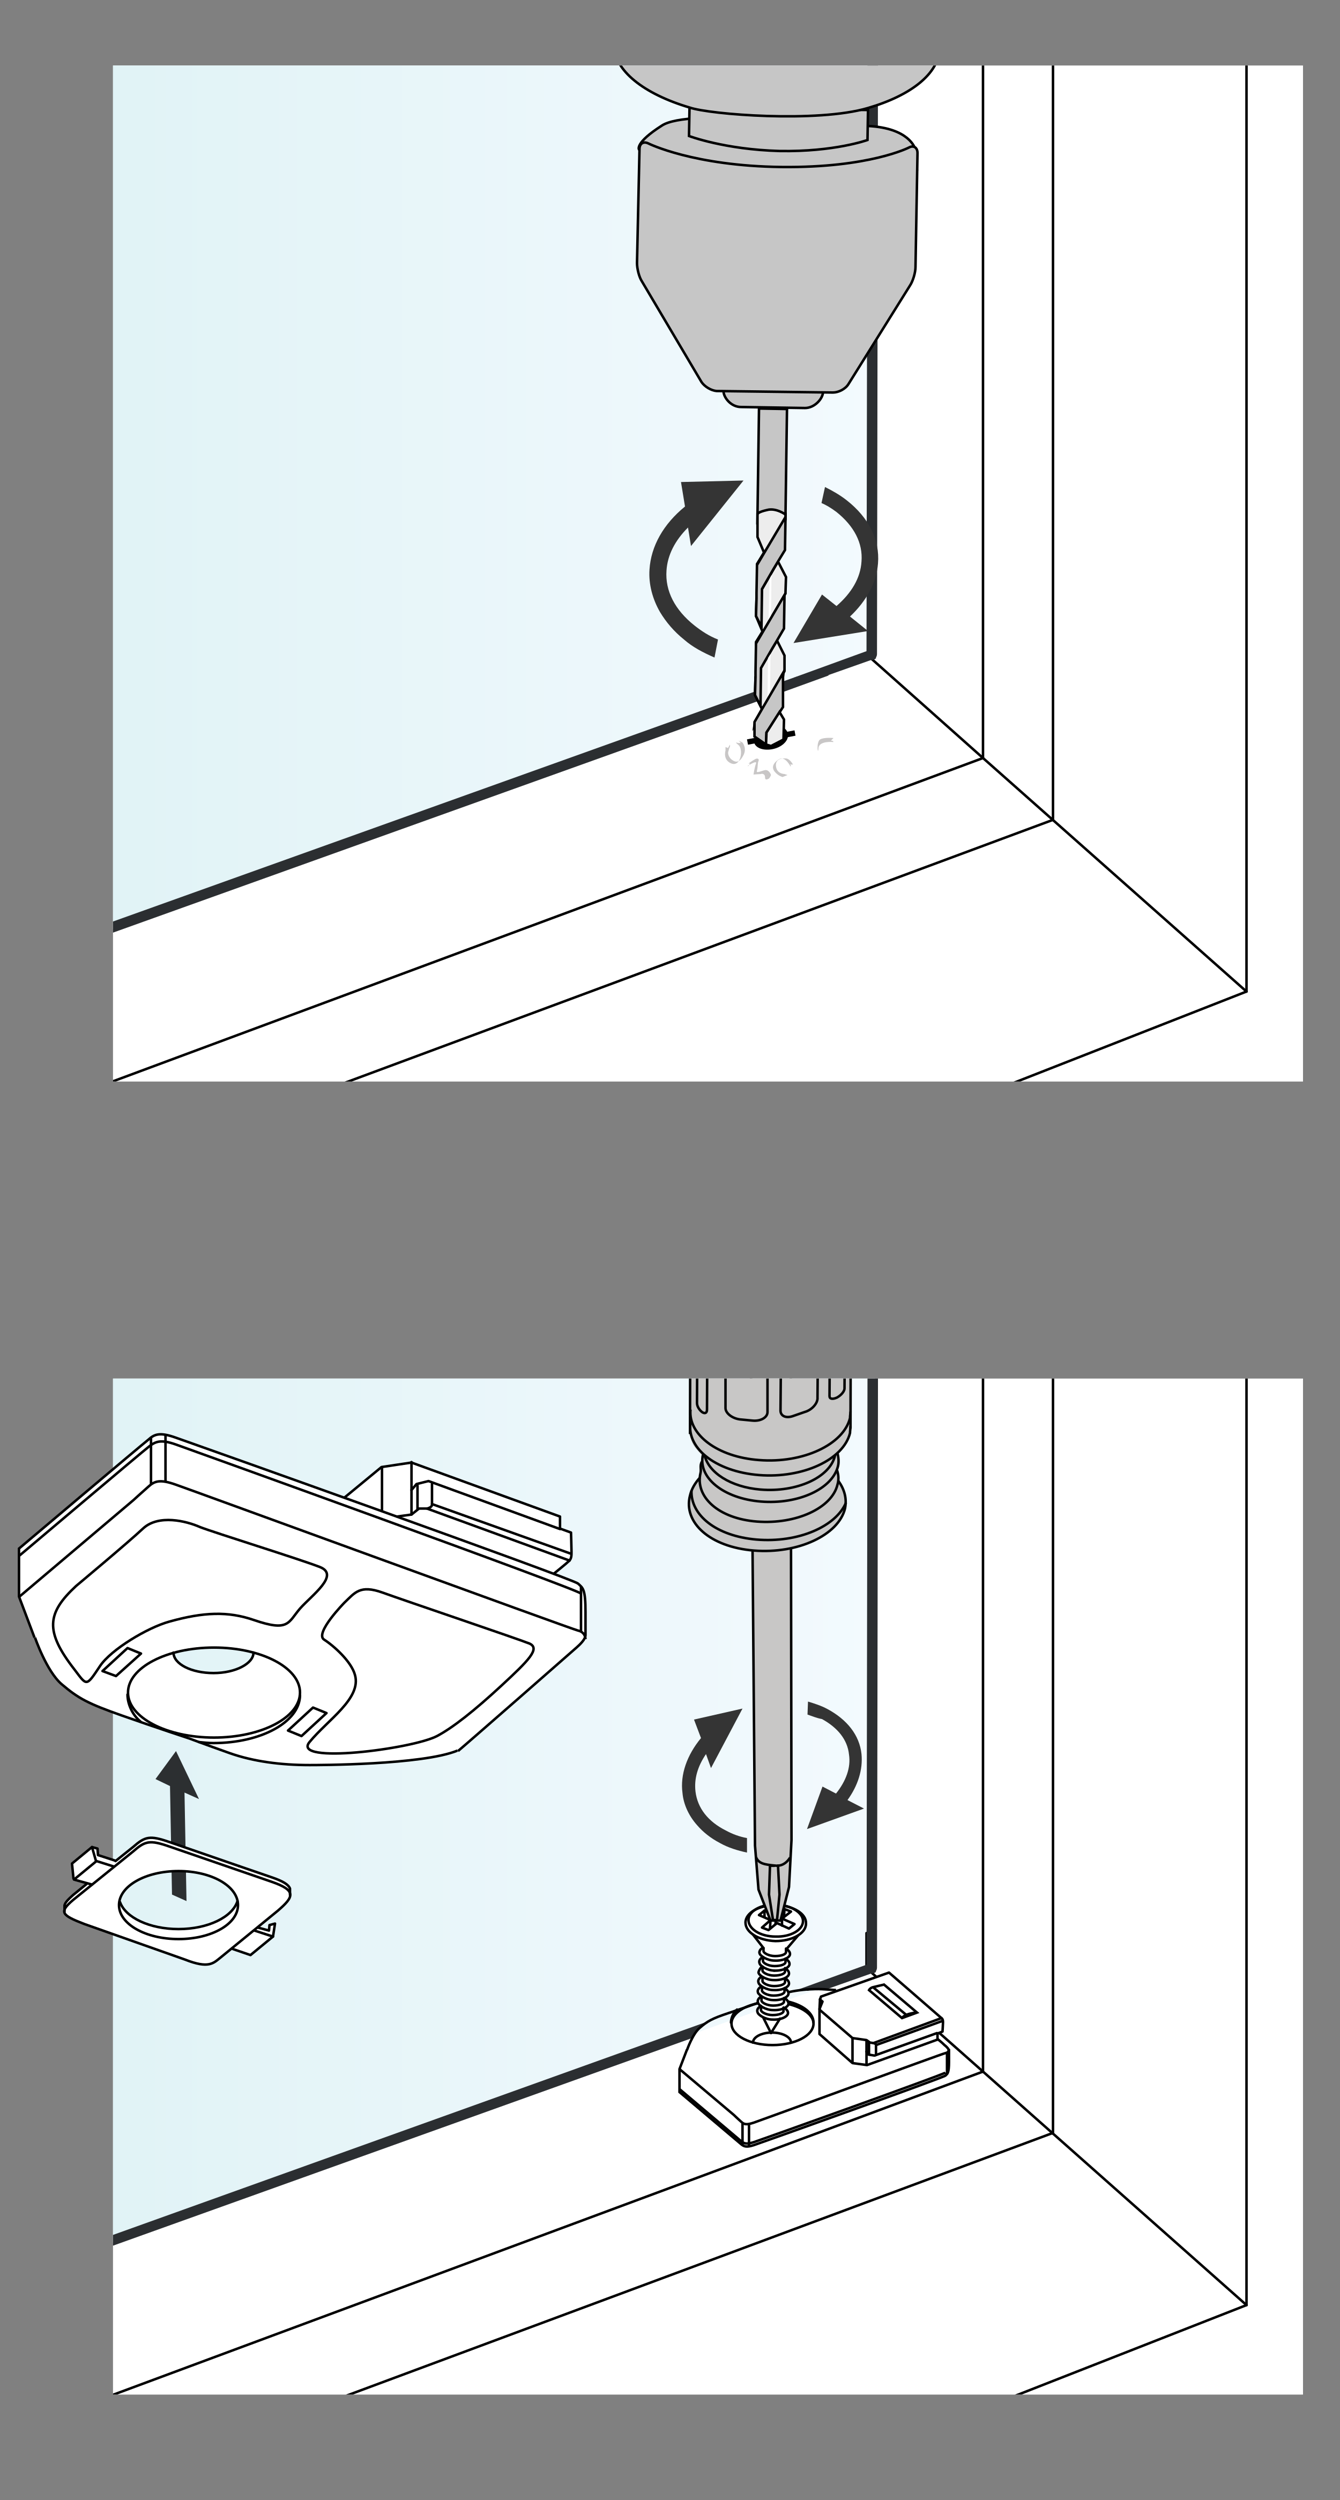 <?xml version="1.0" encoding="utf-8"?>
<!-- Generator: Adobe Illustrator 27.8.1, SVG Export Plug-In . SVG Version: 6.00 Build 0)  -->
<svg version="1.1" id="Ebene_1" xmlns="http://www.w3.org/2000/svg" xmlns:xlink="http://www.w3.org/1999/xlink" x="0px" y="0px"
	 width="268px" height="500px" viewBox="0 0 268 500" style="enable-background:new 0 0 268 500;" xml:space="preserve">
<rect x="0" y="0" width="268" height="500" fill="#808080" stroke="none"/>
<style type="text/css">
	.st0{fill:#FFFFFF;}
	
		.st1{clip-path:url(#SVGID_00000106828822337620803260000006122413877159018918_);fill:url(#SVGID_00000123420495084636579030000016297009460213892994_);}
	.st2{clip-path:url(#SVGID_00000155847883535963118870000015920853740845511816_);}
	.st3{fill:none;stroke:#000002;stroke-width:0.5;stroke-linecap:round;stroke-linejoin:round;stroke-miterlimit:10;}
	.st4{clip-path:url(#SVGID_00000129170582615975825660000014951821008326750377_);}
	.st5{fill:none;stroke:#000000;stroke-width:0.5;stroke-linecap:round;stroke-linejoin:round;stroke-miterlimit:10;}
	.st6{fill:none;stroke:#000000;stroke-width:0.5;stroke-linecap:round;stroke-linejoin:round;}
	.st7{fill:#2B2E31;}
	.st8{clip-path:url(#SVGID_00000019662818944176675630000016064098385652005302_);}
	.st9{fill:none;stroke:#000000;stroke-width:0.5;stroke-miterlimit:10;}
	
		.st10{clip-path:url(#SVGID_00000096021767499613139350000012284334200919352736_);fill:none;stroke:#000000;stroke-width:0.5;stroke-linecap:round;stroke-linejoin:round;}
	.st11{clip-path:url(#SVGID_00000005978058474964563010000017633195122000418440_);}
	.st12{fill:#343434;}
	.st13{fill:#C8C7C6;stroke:#010101;stroke-width:0.5;stroke-linecap:round;stroke-linejoin:round;stroke-miterlimit:10;}
	.st14{fill:#C8C7C6;}
	.st15{fill:none;stroke:#040505;stroke-width:0.5;stroke-miterlimit:10;}
	
		.st16{clip-path:url(#SVGID_00000070093482261873149530000003977217438259629970_);fill:url(#SVGID_00000079460074831884608750000015236187833010361765_);}
	.st17{clip-path:url(#SVGID_00000173138289322277349160000012013019605885884590_);}
	
		.st18{clip-path:url(#SVGID_00000058591062137890059320000012085228108034340226_);fill:none;stroke:#000000;stroke-width:0.5;stroke-linecap:round;stroke-linejoin:round;}
	.st19{clip-path:url(#SVGID_00000041989915626164088260000009481586426955247016_);}
	.st20{fill:#010101;}
	.st21{fill:#C8C6C6;}
	.st22{fill:none;stroke:#010101;stroke-width:1.089;}
	.st23{fill:#C6C6C6;stroke:#000000;stroke-width:0.5;stroke-miterlimit:10;}
	.st24{fill:#C6C6C6;}
	.st25{fill:#ECECEC;stroke:#1D1D1B;stroke-width:0.25;stroke-linecap:round;stroke-linejoin:round;stroke-miterlimit:10;}
	.st26{fill:#EDEDED;stroke:#000000;stroke-width:0.5;stroke-miterlimit:10;}
	.st27{fill:#2C2F31;}
</style>
<g>
	<g>
		
			<rect id="XMLID_00000160886925741383261890000006261482869520099004_" x="22.6" y="275.7" class="st0" width="238" height="203.2"/>
	</g>
	<g>
		<defs>
			<rect id="SVGID_1_" x="22.6" y="275.7" width="238" height="203.2"/>
		</defs>
		<clipPath id="SVGID_00000173133354082331710310000010568577765420010907_">
			<use xlink:href="#SVGID_1_"  style="overflow:visible;"/>
		</clipPath>
		
			<linearGradient id="SVGID_00000041983056824267720400000006829058101010252685_" gradientUnits="userSpaceOnUse" x1="-14.1" y1="132.35" x2="175" y2="132.35" gradientTransform="matrix(1 0 0 -1 0 500)">
			<stop  offset="0" style="stop-color:#DCF1F4"/>
			<stop  offset="7.000000e-07" style="stop-color:#DCF1F4"/>
			<stop  offset="1" style="stop-color:#F3FAFE"/>
		</linearGradient>
		
			<polygon style="clip-path:url(#SVGID_00000173133354082331710310000010568577765420010907_);fill:url(#SVGID_00000041983056824267720400000006829058101010252685_);" points="
			-14.1,461.7 175,393.7 175,273.6 -14.1,273.6 		"/>
	</g>
	<g>
		<defs>
			<rect id="SVGID_00000126298938778118965950000012541529903128646810_" x="22.6" y="275.7" width="238" height="203.2"/>
		</defs>
		<clipPath id="SVGID_00000106132433708256442660000001420700807172119227_">
			<use xlink:href="#SVGID_00000126298938778118965950000012541529903128646810_"  style="overflow:visible;"/>
		</clipPath>
		<g style="clip-path:url(#SVGID_00000106132433708256442660000001420700807172119227_);">
			<path class="st0" d="M152.6,403.4c-0.7-0.2-1.3-0.8-1.2-1.2c0.1-0.4,0.7-1,0.7-1s-0.7-0.6-0.6-1c0.2-0.4,0.6-0.9,0.6-0.9
				s-0.7-0.5-0.6-1c0.1-0.5,0.2-0.7,0.4-0.9c0.2-0.2,0.2-0.2,0.2-0.2s-0.6-0.4-0.6-1s0.7-1,0.7-1s-0.8-0.4-0.6-1s0.7-1,0.7-1
				s-1-0.5-0.5-1.2s0.6-0.8,0.6-0.8s-0.9-0.7-0.4-1.2c0.4-0.5,0.6-0.5,0.6-0.5l-2.2-2.8c0,0-1.3-1-1.3-2.5s2.1-3.2,6.1-3.2
				s6,2,6,3.9s-2,2.4-2,2.4l-1.9,2.5c0,0,1.1,0.4,0.7,1s-0.8,1-0.8,1s1,0.5,0.7,1s-0.8,0.9-0.8,0.9s1,0.7,0.7,1.2
				c-0.4,0.5-0.8,0.8-0.8,0.8s1.1,0.8,0.7,1.2c-0.5,0.5-0.7,0.7-0.7,0.7s1,0.6,0.6,1.3c-0.3,0.7-0.8,0.6-0.8,0.6s1.2,0.7,0.7,1.4
				c-0.5,0.7-0.7,0.6-0.7,0.6s1,0.7,0.6,1.3c-0.4,0.6-1.6,0.9-1.6,0.9l-1.6,2.8L152.6,403.4z"/>
			<g>
				<g>
					<path class="st3" d="M152.3,393.4c-0.4,0.4-0.6,0.9-0.6,1.1c0.1,0.6,1.6,1.5,3,1.5c1.7,0.1,3.1-0.6,3.1-1.3
						c0-0.4-0.2-0.6-0.6-1"/>
					<path class="st3" d="M152.5,393.3v0.8c0,0.4,1.1,1,2.3,1c1.4,0,2.2-0.4,2.2-0.8v-0.7"/>
					<path class="st3" d="M152.3,395.3c-0.7,0.5-0.7,0.9-0.6,1.2c0.1,0.6,1.6,1.5,3,1.5c1.7,0.1,3.1-0.6,3.1-1.3
						c0-0.4-0.2-0.6-0.6-1"/>
					<path class="st3" d="M152.5,395.4v0.8c0,0.4,1.1,1,2.3,1c1.4,0,2.2-0.4,2.2-0.8v-0.7"/>
					<path class="st3" d="M152.2,397.3c-0.7,0.5-0.7,0.9-0.6,1.2c0,0.1,0.1,0.2,0.2,0.3c0.4,0.5,1.7,1.2,2.8,1.2
						c1.7,0.1,3.1-0.6,3.1-1.3c0-0.4-0.2-0.6-0.6-1"/>
					<path class="st3" d="M152.4,397.3v0.8c0,0.4,1.1,1,2.3,1c1.4,0,2.2-0.4,2.2-0.8v-0.7"/>
					<path class="st3" d="M152.5,389.6c-0.5,0.2-0.7,0.8-0.6,1c0.1,0.6,1.6,1.5,3,1.5c1.7,0.1,3.1-0.6,3.1-1.3c0-0.4-0.2-0.6-0.6-1"
						/>
					<path class="st3" d="M152.7,389.6v0.6c0,0.4,1.1,1,2.3,1c1.4,0,2.2-0.4,2.2-0.8v-0.7"/>
					<path class="st3" d="M154.8,394.1c1.7,0.1,3.1-0.6,3.1-1.3c0-0.4-0.2-0.6-0.6-1"/>
					<path class="st3" d="M152.5,391.4c-0.7,0.5-0.7,0.9-0.6,1.2c0.1,0.6,1.6,1.5,3,1.5"/>
					<path class="st3" d="M152.6,391.4v0.8c0,0.4,1.1,1,2.3,1c1.4,0,2.2-0.4,2.2-0.8v-0.7"/>
					<path class="st3" d="M152.2,399.3c-0.7,0.5-0.7,0.9-0.6,1.2c0.1,0.6,1.6,1.5,3,1.5c1.7,0.1,3.1-0.6,3.1-1.3
						c0-0.4-0.2-0.6-0.6-1"/>
					<path class="st3" d="M152.3,399.3v0.8c0,0.4,1.1,1,2.3,1c1.4,0,2.2-0.4,2.2-0.8v-0.7"/>
					<path class="st3" d="M152.1,401.2c-0.7,0.5-0.7,0.9-0.6,1.2c0.1,0.6,1.6,1.5,3,1.5c1.7,0.1,3.1-0.6,3.1-1.3
						c0-0.4-0.2-0.6-0.6-1"/>
					<path class="st3" d="M152.2,401.2v0.8c0,0.4,1.1,1,2.3,1c1.4,0,2.2-0.4,2.2-0.8v-0.7"/>
					<path class="st3" d="M152.7,403.6l1.5,3l1.8-2.9"/>
					<g>
						<line class="st3" x1="157.3" y1="389.8" x2="159.6" y2="387.1"/>
						<line class="st3" x1="152.7" y1="389.6" x2="150.6" y2="386.9"/>
						<path class="st3" d="M157,390"/>
						<path class="st3" d="M152.9,389.8"/>
					</g>
				</g>
				<path class="st3" d="M161.2,384.7c0,2-2.8,3.5-6.1,3.5c-3.3-0.1-6-1.7-6-3.7s2.8-3.5,6.1-3.5
					C158.6,381.1,161.3,382.7,161.2,384.7z"/>
				<path class="st3" d="M160.6,384.2c0,1.8-2.5,3.2-5.5,3.1c-3,0-5.4-1.5-5.4-3.3s2.5-3.2,5.5-3.1
					C158.2,381,160.6,382.5,160.6,384.2z"/>
				<polygon class="st3" points="156.9,381.8 155.2,383.2 152.9,382.1 151.8,383 154.1,384 152.4,385.5 153.7,386 155.4,384.6 
					157.8,385.7 158.9,384.8 156.4,383.7 158.2,382.3 				"/>
				<line class="st3" x1="154" y1="385.6" x2="154.1" y2="384.1"/>
				<line class="st3" x1="155.1" y1="384.8" x2="155.2" y2="383.2"/>
				<line class="st3" x1="156.4" y1="385.1" x2="156.4" y2="383.7"/>
				<line class="st3" x1="156.8" y1="383.4" x2="156.9" y2="381.8"/>
				<line class="st3" x1="152.9" y1="383.4" x2="152.9" y2="382.1"/>
			</g>
		</g>
	</g>
	<g>
		<defs>
			<rect id="SVGID_00000177464902305205940330000000011977728988808118_" x="22.6" y="275.7" width="238" height="203.2"/>
		</defs>
		<clipPath id="SVGID_00000060736215773316526030000004879762319532341420_">
			<use xlink:href="#SVGID_00000177464902305205940330000000011977728988808118_"  style="overflow:visible;"/>
		</clipPath>
		<g style="clip-path:url(#SVGID_00000060736215773316526030000004879762319532341420_);">
			<g>
				<g>
					<g>
						<g>
							<line class="st5" x1="161.5" y1="397.9" x2="173.3" y2="393.6"/>
							<line class="st5" x1="-1.5" y1="487.9" x2="196.6" y2="414.3"/>
							<line class="st5" x1="25.5" y1="495.4" x2="210.5" y2="426.6"/>
							<line class="st5" x1="196.6" y1="274.4" x2="196.6" y2="414.3"/>
							<line class="st5" x1="187.9" y1="406.6" x2="196.6" y2="414.3"/>
							<line class="st5" x1="173.3" y1="393.6" x2="175.2" y2="395.3"/>
							<line class="st5" x1="173.3" y1="386.6" x2="173.3" y2="393.6"/>
							<path class="st5" d="M203.2,422.9"/>
							<line class="st5" x1="249.3" y1="461" x2="196.6" y2="414.3"/>
							<line class="st6" x1="249.3" y1="274" x2="249.3" y2="461"/>
							<line class="st6" x1="210.6" y1="273.8" x2="210.6" y2="426.7"/>
							<path class="st6" d="M249.3,461"/>
						</g>
					</g>
				</g>
			</g>
			<polygon class="st7" points="138.4,407.6 -25.6,466.4 -25.7,464.3 141.2,404.4 139.3,406 			"/>
			<path class="st7" d="M158.8,398.2l14.3-5.2c0.1,0,0.1,0,0.2-0.1l0.2-119.1h2.1l-0.2,119.7c0,0.3-0.1,0.5-0.2,0.7
				c0,0.2-0.1,0.3-0.4,0.4c-0.1,0.1-0.3,0.1-0.5,0.1h-0.1l-8.5,3h-2.2L158.8,398.2"/>
		</g>
	</g>
	<g>
		<defs>
			<rect id="SVGID_00000104684232506115396080000006396063939506743980_" x="22.6" y="275.7" width="238" height="203.2"/>
		</defs>
		<clipPath id="SVGID_00000039844081939884384380000008856546945022319535_">
			<use xlink:href="#SVGID_00000104684232506115396080000006396063939506743980_"  style="overflow:visible;"/>
		</clipPath>
		<g style="clip-path:url(#SVGID_00000039844081939884384380000008856546945022319535_);">
			<g>
				<path class="st9" d="M135.9,417.8c0,0,11.7,9.9,12.3,10.4s1.1,0.7,2.6,0.2s37.9-13.5,38.3-13.9"/>
				<path class="st9" d="M189.8,409.8c0,0,0,0.7-0.7,0.8c-0.6,0.1-36.8,13.4-38.3,13.9s-2,0.4-2.6-0.2c-0.8-0.7-1.4-1.3-1.4-1.3
					l-10.9-9.2"/>
				<path class="st9" d="M147.7,421.6"/>
				<line class="st9" x1="189.4" y1="410.6" x2="189.4" y2="414.9"/>
				<line class="st9" x1="148.5" y1="424.7" x2="148.5" y2="428.9"/>
				<line class="st9" x1="149.8" y1="424.9" x2="149.8" y2="429.1"/>
				<path class="st9" d="M136.9,410.1"/>
				<path class="st9" d="M187.4,407.7c0.9,0.7,1.4,1.2,1.5,1.3c0.4,0.3,0.9,0.8,0.9,1.2c0,0.4,0,0,0,2.2s-0.3,2.3-0.7,2.7
					c-0.4,0.4-36.8,13.4-38.3,13.9s-2,0.3-2.6-0.2s-12.3-10.4-12.3-10.4v-4.6l1.5-3.9"/>
				<path class="st9" d="M157.8,398.4c1.8-0.4,3.8-0.6,5.9-0.6c0.7,0,2,0.1,3.5,0.2"/>
				<path class="st9" d="M137.4,410c0,0,1.1-3.2,2.5-4.4c1.6-1.4,2.5-1.9,5.8-3c2.4-0.8,4.7-1.6,5.8-2"/>
				<path class="st9" d="M173.8,398l6.6,5.6l3-1.1l-6.6-5.6c0,0-1.7,0.4-2.1,0.5C174.2,397.5,173.9,397.8,173.8,398z"/>
				<line class="st9" x1="181.3" y1="403" x2="174.7" y2="397.5"/>
				<path class="st9" d="M180.4,403.6c0,0,0.2-0.4,1-0.7c0.8-0.3,1.8-0.4,1.8-0.4"/>
			</g>
			<path class="st9" d="M157.7,400.8c2.9,0.7,5,2.2,5,3.9c0,2.4-3.7,4.3-8.2,4.3s-8.2-1.9-8.2-4.3c0-1.9,2.3-3.5,5.5-4.1"/>
			<path class="st5" d="M157.6,400.3c3,0.7,5.1,2.3,5.1,4.2"/>
			<path class="st5" d="M146.2,404.5c0-0.8,0.4-1.9,1.2-2.6"/>
			<path class="st5" d="M150.6,408.5c0-1.1,1.7-2,3.8-2s3.8,0.9,3.8,2"/>
			<path class="st5" d="M163.9,406.8v-5l0.6-1.5l-0.5-0.4l0.2-0.6l13.6-4.8c0,0,10.4,9,10.6,9.2c0.2,0.2,0.2,0.5,0.2,0.8
				s-0.1,1.8-0.1,1.8l-1,0.4v1.2l-14.1,5.1l-2.9-0.4L163.9,406.8z"/>
			<polyline class="st5" points="164,402 170.5,407.6 173.3,408 174,408.5 174.7,408.6 188.3,403.6 			"/>
			<line class="st5" x1="170.5" y1="412.4" x2="170.5" y2="407.6"/>
			<line class="st5" x1="173.3" y1="412.9" x2="173.3" y2="408.2"/>
			<polyline class="st5" points="173.3,410.3 173.7,410.9 174.9,411.1 187.4,406.6 			"/>
			<line class="st5" x1="173.8" y1="408.5" x2="173.8" y2="410.7"/>
			<path class="st5" d="M175.2,410.9V409c0-0.3-0.5-0.4-0.5-0.4"/>
			<line class="st5" x1="188.4" y1="404.2" x2="175.2" y2="409"/>
			<line class="st5" x1="164" y1="399.8" x2="163.9" y2="401.8"/>
		</g>
	</g>
	<g>
		<defs>
			<rect id="SVGID_00000013176113008784513870000010745367544757202816_" x="22.6" y="275.7" width="238" height="203.2"/>
		</defs>
		<clipPath id="SVGID_00000145759089101549085560000004925794261295350667_">
			<use xlink:href="#SVGID_00000013176113008784513870000010745367544757202816_"  style="overflow:visible;"/>
		</clipPath>
		
			<line style="clip-path:url(#SVGID_00000145759089101549085560000004925794261295350667_);fill:none;stroke:#000000;stroke-width:0.5;stroke-linecap:round;stroke-linejoin:round;" x1="175.6" y1="489.9" x2="249.3" y2="461"/>
	</g>
	<g>
		<defs>
			<rect id="SVGID_00000080165954988713432240000001337511857331124876_" x="22.6" y="275.7" width="238" height="203.2"/>
		</defs>
		<clipPath id="SVGID_00000146493956713583845670000009567116685069183901_">
			<use xlink:href="#SVGID_00000080165954988713432240000001337511857331124876_"  style="overflow:visible;"/>
		</clipPath>
		<g style="clip-path:url(#SVGID_00000146493956713583845670000009567116685069183901_);">
			<g>
				<path class="st12" d="M138.8,343.9l1.4,3.7c-2.8,3.4-4.2,7.3-3.7,11c0.2,2.3,1.3,4.6,2.9,6.4c1.2,1.4,2.7,2.6,4.6,3.6
					c1.6,0.9,3.5,1.5,5.4,1.9v-2.9c-1.6-0.3-2.9-0.8-4.2-1.5c-3.6-1.8-5.7-4.5-6.1-7.8c-0.3-2.5,0.4-5,2.1-7.5l1,2.8l6.3-11.9
					L138.8,343.9z"/>
			</g>
			<g>
				<path class="st12" d="M164.4,343.8c3.1,1.7,5.1,4.1,5.4,7.1c0.4,2.6-0.6,5.3-2.6,7.8l-2.7-1.4l-3.1,8.5l11.4-4.1l-3.3-1.7
					c2.1-2.9,3.1-6.1,2.8-9.2c-0.4-3.8-2.9-6.9-6.8-9c-1.3-0.7-2.6-1.1-3.9-1.5l-0.1,2.6C162.4,343.2,163.3,343.6,164.4,343.8z"/>
			</g>
			<g>
				<polyline class="st13" points="158.1,248.3 158.3,368 157.8,377.4 156.1,384.1 154.1,384.1 151.7,377.9 151,369.1 150,248.7 
									"/>
			</g>
			<g>
				<g>
					<path class="st14" d="M153.9,310.1c3.6-0.1,9.9-1.6,12.5-4.3c2.6-2.7,3.4-5.1,2.6-7.4c-0.9-2.3-1.3-2-1.3-2s0.1-1.4,0-1.9
						s-0.1-0.5-0.1-0.5s0.5-0.8,0.3-2.1c-0.2-1.3-0.3-1.2-0.3-1.2s1.8-1.7,2.1-3c0.4-1.2,0.6-1.5,0.5-5.4c0-3.8,0.1-79,0.1-79
						s-0.1-1.4-0.3-1.7c-0.1-0.4-0.1-0.5-0.1-0.5s0.4-2.3-0.6-3.9c-1.1-1.6-1.4-1.9-1.4-1.9s0.3-1,0.1-1.8s-0.3-1.1-0.3-1.1
						s2.3-2.1,2-5.3s-3.4-8.6-15.6-9.3c-11.1-0.6-15.7,6.8-15.9,7.2c0,0-1.1,2.7-0.3,4.5c0.8,1.7,1.8,2.9,1.8,2.9s-0.4,1.7-0.3,2.4
						c0.1,0.7,0.3,1.1,0.3,1.1s-1.5,2.3-1.7,3.8s0.4,3.1,0.4,3.1s-0.3,0.7-0.2,1.8c0.2,1,0.1,0.7,0.1,0.7l-0.2,0.4l-0.2,80.9
						c0,0,0.2,1.8,1.2,3s1.6,1.7,1.6,1.7s-0.2,0.3-0.3,0.9c-0.1,0.5-0.1,0.5-0.1,0.5s-0.1,0.5-0.2,1.1c0,0.6,0.1,1.7-0.2,2
						c-0.2,0.3-0.8,0.9-1.5,2.1s-0.8,2.7-0.7,3.2c0,0.5,0,2.2,1.2,3.6C140.1,305.8,143.6,310.4,153.9,310.1z"/>
					<line class="st15" x1="138.2" y1="203.9" x2="138" y2="286.8"/>
					<g>
						<path class="st15" d="M170.1,285.2c0,0.5-0.1,1-0.1,1.4c-1.3,5.3-9.4,9.1-18.2,8.4s-14.9-5.6-13.6-11"/>
						<path class="st15" d="M170.1,282.3c0,0.4-0.1,0.8-0.1,1.3c-1.3,5.3-9.4,9.1-18.2,8.4c-8.3-0.6-14.2-5.1-13.7-10.1"/>
						<path class="st15" d="M167.7,296.2c1.2,1.7,1.7,3.5,1.3,5.5c-1.3,5.3-9.4,9.1-18.2,8.4s-14.2-5.6-12.8-11c0.3-1.3,1-2.5,2-3.6
							"/>
						<path class="st15" d="M169.2,300.5c-2,4.8-9.6,8.1-17.9,7.4c-8.1-0.7-13.2-4.9-13-9.8"/>
						<path class="st15" d="M167.4,294c0.3,0.9,0.4,1.9,0.1,2.9c-1.1,4.7-8.3,8-16.1,7.4s-12.4-5-11.3-9.7c0.2-0.8-0.2-1.5,0.3-2.3"
							/>
						<path class="st15" d="M167.5,290.6c0.2,0.9,0.3,1.7,0.1,2.6c-1.1,4.6-8,7.7-15.4,7.1c-7.5-0.6-12.7-4.8-11.6-9.4"/>
						<path class="st15" d="M167,291.1c-1,4.4-7.7,7.4-14.9,6.8c-6-0.5-10.4-3.4-11.2-6.9"/>
						<path class="st15" d="M169.9,201.2c0.4,1.2,0.5,2.4,0.2,3.6c-1.3,5.3-9.4,9.1-18.2,8.4c-8.8-0.7-14.9-5.6-13.6-11"/>
						<path class="st15" d="M167.9,195.1c1.7,1.9,2.5,4,2,6.2c-1.3,5.3-9.4,9.1-18.2,8.3c-8.8-0.7-14.9-5.6-13.6-11
							c0.3-1.1,0.8-2.1,1.6-3.1"/>
						<path class="st15" d="M167.7,192.4c0.1,0.5,0.6,2.4,0.1,3.1c-2.7,3.9-9.1,5.8-16.4,5.2c-5.4-0.4-9.9-2.4-12-5.2
							c-0.3-0.4-0.2-1.5,0.5-3.1"/>
						<path class="st15" d="M167.3,186.4"/>
						<path class="st15" d="M138,186c-1.3,5.4,4.8,10.3,13.6,11s16.9-3.1,18.2-8.3c0.6-2.2-0.2-4.4-2-6.2c0,0-4.5-4.6-13.2-4.7
							S139.6,180.7,138,186z"/>
						<line class="st15" x1="170.3" y1="202.9" x2="170.1" y2="285.7"/>
						<path class="st15" d="M153.5,282.4v-60.2c0-1.1-1.5-2.2-3.1-2.3l-2.1-0.2c-1.8-0.2-3.1,0.6-3.2,1.8v60.1
							c0,1.1,1.5,2.2,3.2,2.3l2.1,0.2C152.1,284.3,153.5,283.5,153.5,282.4z"/>
						<path class="st15" d="M141.4,281.9l0.3-62.2c0-0.7-0.5-1.4-1-1.8l0,0c-0.6-0.4-1-0.1-1,0.4l-0.3,62.3c0,0.7,0.5,1.4,1,1.8l0,0
							C141,282.8,141.4,282.6,141.4,281.9z"/>
						<path class="st15" d="M168.9,277.7l0.4-58.7c0-0.6-0.6-0.7-1.5-0.3l0,0c-0.8,0.4-1.5,1.3-1.5,1.8l-0.4,58.7
							c0,0.6,0.6,0.7,1.5,0.3l0,0C168.3,279,168.9,278.2,168.9,277.7z"/>
						<path class="st15" d="M163.5,279.5l0.5-58.9c0-1.1-1.1-1.6-2.5-1.1l-2.3,0.8c-1.3,0.5-2.5,1.8-2.6,2.9l-0.5,58.9
							c0,1.1,1.1,1.6,2.5,1.1l2.3-0.8C162.4,282,163.6,280.6,163.5,279.5z"/>
					</g>
				</g>
			</g>
			<g>
				<path class="st13" d="M154,373.1l-0.2,5.8l0.8,5.1h0.8l0.5-5.1l-0.3-5.8C155.6,373.1,154.5,373.2,154,373.1z"/>
			</g>
			<g>
				<path class="st15" d="M158,371.5c0,0-1,1.9-3,1.6c-2.1-0.2-3.3-0.4-3.8-1.7"/>
			</g>
		</g>
	</g>
</g>
<g>
	<g>
		
			<rect id="XMLID_00000121960395151931131570000007287784668907126693_" x="22.6" y="13.1" class="st0" width="238" height="203.2"/>
	</g>
	<g>
		<defs>
			<rect id="SVGID_00000149361219289548941290000015901975438589358518_" x="22.6" y="13.1" width="238" height="203.2"/>
		</defs>
		<clipPath id="SVGID_00000147196718180795724610000004874250782600688302_">
			<use xlink:href="#SVGID_00000149361219289548941290000015901975438589358518_"  style="overflow:visible;"/>
		</clipPath>
		
			<linearGradient id="SVGID_00000011716909664471582870000006561106252046138539_" gradientUnits="userSpaceOnUse" x1="-14.1" y1="395.05" x2="175" y2="395.05" gradientTransform="matrix(1 0 0 -1 0 500)">
			<stop  offset="0" style="stop-color:#DCF1F4"/>
			<stop  offset="7.000000e-07" style="stop-color:#DCF1F4"/>
			<stop  offset="1" style="stop-color:#F3FAFE"/>
		</linearGradient>
		
			<polygon style="clip-path:url(#SVGID_00000147196718180795724610000004874250782600688302_);fill:url(#SVGID_00000011716909664471582870000006561106252046138539_);" points="
			-14.1,199 175,131 175,10.9 -14.1,10.9 		"/>
	</g>
	<g>
		<defs>
			<rect id="SVGID_00000036933025088174983470000000941321749045330110_" x="22.6" y="13.1" width="238" height="203.2"/>
		</defs>
		<clipPath id="SVGID_00000109746958177634539910000009535113359942852011_">
			<use xlink:href="#SVGID_00000036933025088174983470000000941321749045330110_"  style="overflow:visible;"/>
		</clipPath>
		<g style="clip-path:url(#SVGID_00000109746958177634539910000009535113359942852011_);">
			<g>
				<g>
					<g>
						<g>
							<g>
								<line class="st5" x1="161.5" y1="135.2" x2="173.3" y2="130.9"/>
								<line class="st5" x1="-3.9" y1="226.1" x2="196.6" y2="151.6"/>
								<line class="st5" x1="51.6" y1="223" x2="210.5" y2="164"/>
							</g>
							<line class="st5" x1="196.6" y1="11.7" x2="196.6" y2="151.6"/>
							<line class="st5" x1="173.9" y1="131.4" x2="196.6" y2="151.6"/>
							<path class="st5" d="M203.2,160.2"/>
							<line class="st5" x1="249.3" y1="198.3" x2="196.6" y2="151.6"/>
							<line class="st6" x1="249.3" y1="11.3" x2="249.3" y2="198.3"/>
							<line class="st6" x1="210.6" y1="11.2" x2="210.6" y2="164"/>
							<path class="st6" d="M249.3,198.3"/>
						</g>
					</g>
				</g>
			</g>
			<polygon class="st7" points="138.4,145 -25.6,203.8 -25.7,201.6 158.8,135.5 165.8,133.4 165.7,135.1 			"/>
			<path class="st7" d="M158.8,135.5l14.3-5.2c0.1,0,0.1,0,0.2-0.1l0.2-119.1h2.1l-0.2,119.7c0,0.3-0.1,0.5-0.2,0.7
				c0,0.2-0.1,0.3-0.4,0.4c-0.1,0.1-0.3,0.1-0.5,0.1h-0.1l-8.5,3h-2.2L158.8,135.5"/>
		</g>
	</g>
	<g>
		<defs>
			<rect id="SVGID_00000018201061682381627340000005485716693372188318_" x="22.6" y="13.1" width="238" height="203.2"/>
		</defs>
		<clipPath id="SVGID_00000055682102990710117280000009085173325425501877_">
			<use xlink:href="#SVGID_00000018201061682381627340000005485716693372188318_"  style="overflow:visible;"/>
		</clipPath>
		
			<line style="clip-path:url(#SVGID_00000055682102990710117280000009085173325425501877_);fill:none;stroke:#000000;stroke-width:0.5;stroke-linecap:round;stroke-linejoin:round;" x1="175.6" y1="227.2" x2="249.3" y2="198.3"/>
	</g>
	<g>
		<defs>
			<rect id="SVGID_00000060006140716651205630000006130555423351651715_" x="22.6" y="13.1" width="238" height="203.2"/>
		</defs>
		<clipPath id="SVGID_00000072256751744070864350000018405385789415100837_">
			<use xlink:href="#SVGID_00000060006140716651205630000006130555423351651715_"  style="overflow:visible;"/>
		</clipPath>
		<g style="clip-path:url(#SVGID_00000072256751744070864350000018405385789415100837_);">
			<g>
				<path class="st20" d="M157.6,147.1c0,1.3-1.6,2.6-3.6,2.8c-2,0.2-3.4-0.7-3.2-2c0.2-1.4,1.8-2.6,3.6-2.8
					S157.6,145.7,157.6,147.1z"/>
				<path class="st21" d="M145.1,150.1c0,0-0.6,1.9,1.2,2.6c1.9,0.7,2.4-2.9,1.4-3.7c-1-0.8-0.1-0.4-0.1-0.4l0.6,0l-0.5-0.5l0.8,0.4
					c0,0,1,1.2,0.1,2.7c-0.9,1.7-1.8,1.1-2.4,0.6c-0.5-0.5-0.7-1.2-0.5-1.6c0.1-0.5,0.3-0.9,0.3-0.9l0-0.4l-0.4,0.7l-0.5-0.2
					L145.1,150.1z"/>
				<path class="st21" d="M156.9,154.8c0,0-1.5,0-1.7-1.5c-0.2-1.6,1.3-1.7,2.1-1.6c0.7,0.1,1.3,1.2,1.3,1.2l-0.6,0l0.2,0.2
					l-0.1,0.2c0,0-1.1-2.3-2.4-1.4c-1.2,0.8-1.4,1.7-0.7,2.5c0.7,0.8,1.5,1,1.5,1l1-0.4L156.9,154.8z"/>
				<path class="st21" d="M164,147.9c0.8-0.5,2.7-0.3,2.7-0.3l-0.5,0.5l0.4,0.1l0.1,0.2c0,0-2.9-0.3-3,1.2
					C163.6,151.3,163.2,148.5,164,147.9z"/>
				<path class="st21" d="M149.5,153.2c0,0,2-1.3,1.7-0.5c-0.3,0.8-0.5,2.2-0.5,2.2s1.3-0.1,1.5-0.1c0.1-0.1,0.8-0.1,0.8,0.6
					c0,0.7,0.4,0.5,0.8,0.3c0.2-0.2,0.4-0.7,0.4-0.7s-0.3-1-1.1-1c-0.7,0.1-2,0.8-1.7,0.1c0.2-0.8,0.1-1.5,0.3-1.9
					c0.2-0.4-0.2-0.7-0.8-0.3c-0.7,0.4-1.2,0.8-1.2,0.8l0.3,0l-0.3,0.5L149.5,153.2L149.5,153.2z"/>
				<line class="st22" x1="149.5" y1="148.4" x2="159" y2="146.6"/>
			</g>
			<g>
				<g>
					<path class="st23" d="M116.2-129.7l-1.5,107.8l0.1,0c-0.1,0.1-0.1,0.2-0.1,0.3c0,1.1,4,2.2,10.6,3.1l0,15.7L186.1-2l0-15.7
						c6.6-0.7,10.7-1.7,10.7-2.8c0-0.1,0-0.2-0.1-0.3l0.1,0"/>
					<path class="st23" d="M183,29.7c0,0-1.1-4.1-9.4-4.5c-8.2-0.3-35.8-3.6-41.2-0.1c-5.5,3.5-4.6,4.8-4.6,4.8l39.5,14.6l16.1-10.5
						L183,29.7z"/>
					<path class="st23" d="M173.6,22l-0.1,6c0,0-6.6,2.4-17.6,2.2c-11-0.3-18.1-3-18.1-3l0.1-5.6L173.6,22z"/>
					<path class="st23" d="M144.7,78.2c0,1.3,1.5,3.2,3.5,3.2l12.8,0.2c1.9,0,3.5-1.8,3.6-3.1"/>
					<g>
						<path class="st24" d="M127.4,52.6c0,1.1,0.4,2.8,1,3.7l11.9,20.1c0.6,0.9,1.9,1.7,3,1.8l23.3,0.3c1.1,0,2.5-0.7,3.1-1.7
							L182,57.1c0.6-0.9,1.1-2.6,1.1-3.7l0.4-22.8c0-1.1-0.8-1.6-1.7-1.1c0,0-7.9,4.1-25.5,3.9c-17.6-0.2-26.6-4.7-26.6-4.7
							c-1-0.5-1.8,0-1.8,1.1L127.4,52.6z"/>
						<path class="st9" d="M127.4,52.6c0,1.1,0.4,2.8,1,3.7l11.9,20.1c0.6,0.9,1.9,1.7,3,1.8l23.3,0.3c1.1,0,2.5-0.7,3.1-1.7
							L182,57.1c0.6-0.9,1.1-2.6,1.1-3.7l0.4-22.8c0-1.1-0.8-1.6-1.7-1.1c0,0-7.9,4.1-25.5,3.9c-17.6-0.2-26.6-4.7-26.6-4.7
							c-1-0.5-1.8,0-1.8,1.1L127.4,52.6z"/>
					</g>
					<path class="st23" d="M137.9,21.5c-9.1-2.7-15.2-7.4-15.1-12.7c0.1-4.9-3.2-11.9-3.2-11.9l0.1-5.7c0,0,20.4,5.3,37.3,5.5
						c16.8,0.2,34.5-4.5,34.5-4.5l-0.1,5.7c0,0-3.4,6.9-3.5,11.8c-0.1,5-5.7,9.4-14.3,11.9C163.5,24.6,141.9,22.9,137.9,21.5z"/>
					<path class="st23" d="M116.3-133.7l-1.6,111.8l0,0.3c0,2.4,19.3,9.1,42,9.4s40.1-5.9,40.1-8.3l0-0.3l0.3-18"/>
					<path class="st25" d="M116.9-133"/>
					<path class="st23" d="M174.3-64.9l-0.4,26.5c0,1.9-1.6,3.5-3.6,3.5l-28.7-0.4c-1.9,0-3.5-1.6-3.5-3.6l0.8-60.8
						c0-1.3,0.7-2.4,1.7-3c0.5-0.3,1.2-0.5,1.8-0.5"/>
					<path class="st23" d="M197.1-38.8l-0.2,11c0,0,1.6-2.8,5.9-4.5"/>
					<g>
						<polygon class="st26" points="157.1,103.4 157.1,103.2 157.1,103.2 157.1,102.7 154.5,98.3 151.5,102.7 151.5,107.4 
							152.8,110.5 151.4,112.8 151.4,113.3 157.1,103.9 157.1,103.4 157.1,103.4 						"/>
						<polygon class="st26" points="156.9,131.1 155.4,128.1 151.1,135.4 151,139 152.4,141.8 151,144.3 150.9,145 156.6,135.3 
							156.7,134.6 156.9,134.2 						"/>
						<polygon class="st26" points="157.2,115.4 155.6,112.3 151.3,119.7 151.2,123.2 152.5,126.3 151.2,128.4 151.2,128.7 
							152.7,126.2 152.7,126.2 152.7,126.2 156.8,119.2 157.1,118.7 157.1,118.4 						"/>
						<path class="st23" d="M151.8,81.7l5.6,0.1l-0.3,21.1c0,0-1.9-1.4-3.7-0.9c-1.8,0.4-1.9,0.8-1.9,0.8L151.8,81.7z"/>
						<g>
							<polygon class="st23" points="151.4,113 151.3,118.6 151.3,119.7 151.2,123.2 152.3,125.4 152.4,117.8 154.7,113.8 
								155.6,112.3 157,110 157.1,103.4 							"/>
							<polygon class="st0" points="154.2,123.9 154.3,115 153.9,115.8 153.7,124.5 							"/>
						</g>
						<g>
							<polygon class="st23" points="156.9,119 151.2,128.7 151.1,134.4 151.1,135.4 151,139 152.1,141.2 152.2,133.6 154.5,129.6 
								155.4,128.1 156.8,125.7 							"/>
							<polygon class="st0" points="154,139.7 154.1,130.8 153.6,131.6 153.5,140.3 							"/>
						</g>
						<g>
							<polygon class="st23" points="153.2,148.9 150.9,147.3 150.9,144.4 156.6,134.6 156.6,141.4 153.3,146.5 							"/>
						</g>
						<polygon class="st26" points="155.9,142.4 156.8,143.9 156.7,147.9 154.2,149.2 153.2,148.9 153.3,146.5 						"/>
					</g>
				</g>
			</g>
			<g>
				<path class="st12" d="M148.7,96.1l-10.5,13.1l-0.6-3.7c-2.6,2.6-4.1,5.5-4.3,8.6c-0.3,4.1,1.7,7.9,5.6,11
					c1.4,1.1,2.9,2.1,4.7,2.8l-0.7,3.6c-2.3-1-4.4-2.1-6.1-3.6c-2-1.6-3.6-3.5-4.8-5.5c-1.5-2.6-2.3-5.6-2.1-8.5
					c0.3-4.7,2.8-9.1,7.1-12.6l-0.8-4.9L148.7,96.1z"/>
			</g>
			<g>
				<path class="st12" d="M164.3,100.6l0.7-3.2c1.6,0.8,3,1.6,4.4,2.7c4.3,3.4,6.6,7.8,6.2,12.6c-0.3,3.8-2.3,7.5-5.6,10.6l3.6,2.9
					l-14.9,2.4l5.7-9.7l2.9,2.3c3-2.6,4.8-5.6,5-8.9c0.3-3.7-1.5-7.1-5-9.9C166.1,101.5,165.2,101,164.3,100.6z"/>
			</g>
		</g>
	</g>
</g>
<g>
	<path class="st0" d="M117.1,322.4c0-4.6-0.5-4.8-1.5-5.7c-0.1-0.1-1.9-0.8-4.8-1.9c0,0,2.6-2.1,3.1-2.6c0.4-0.5,0.4-1,0.4-1.8
		s-0.1-3.8-0.1-3.8l-2.2-0.8v-2.4l-29.7-10.8l-6,0.9l-7.4,6.1c-16.9-6.1-32.3-11.5-33.7-12c-3.1-1.1-4.2-0.7-5.4,0.4
		c-1.3,1-25.9,21.8-25.9,21.8v9.6l3.1,8.2c0,0,2.3,6.7,5.3,9.3c3.4,2.9,5.3,3.9,12.1,6.3c6.8,2.4,13.5,4.6,13.5,4.6s3.2,1.2,8,2.9
		c4.8,1.7,10.3,2.4,16,2.4c1.5,0,22.6,0,29.6-2.9c1.8-1.5,23.5-20.5,23.7-20.7c0.6-0.5,1.2-1.1,1.6-1.7h0.2c0,0,0-0.2-0.1-0.4
		c0-0.1,0.1-0.3,0.1-0.4C117.1,326.2,117.1,327,117.1,322.4z M42.7,334.6c-4.4,0-8-1.8-8-4.1c0,0,7.4-2.2,16,0
		C50.7,332.7,47.1,334.6,42.7,334.6z"/>
	<g>
		<g>
			<path class="st9" d="M3.9,311.1c0,0,24.6-20.8,25.9-21.8s2.3-1.5,5.4-0.4c3.1,1.1,80,28.8,81,29.8"/>
			<path class="st9" d="M117.1,327.8c0,0,0-1.4-1.5-1.7c-1.3-0.3-77.3-28.1-80.5-29.2c-3.1-1.1-4.2-0.7-5.4,0.4
				c-1.7,1.5-3,2.7-3,2.7L3.9,319.3"/>
			<path class="st9" d="M28.6,303.1"/>
			<line class="st9" x1="116.2" y1="326.2" x2="116.2" y2="317.2"/>
			<line class="st9" x1="30.2" y1="296.8" x2="30.2" y2="287.5"/>
			<line class="st9" x1="33.1" y1="296.2" x2="33.1" y2="286.8"/>
			<path class="st9" d="M6,327.2"/>
			<path class="st9" d="M91.6,350.2c1.8-1.5,23.5-20.5,23.7-20.7c0.8-0.7,1.8-1.7,1.8-2.5s0,0,0-4.6s-0.5-4.8-1.5-5.7
				c-0.9-0.9-77.3-28.1-80.5-29.2c-3.1-1.1-4.2-0.7-5.4,0.4c-1.3,1-25.9,21.8-25.9,21.8v9.6l3.1,8.2"/>
			<path class="st9" d="M7,327.5c0,0,2.3,6.7,5.3,9.3c3.4,2.9,5.3,3.9,12.1,6.3s13.5,4.6,13.5,4.6s3.2,1.2,8,2.9
				c4.8,1.7,10.3,2.4,16,2.4c1.5,0,22.6,0,29.6-2.9"/>
		</g>
		<ellipse class="st9" cx="42.8" cy="338.5" rx="17.2" ry="9"/>
		<path class="st5" d="M39.8,348.4c1,0.1,1.9,0.2,2.9,0.2c9.5,0,17.2-4.2,17.3-9.5"/>
		<path class="st5" d="M25.5,338.9c0,1.8,0.9,4,2.6,5.4"/>
		<path class="st5" d="M34.7,330.5c0,2.3,3.6,4.1,8,4.1s8-1.9,8-4.1"/>
	</g>
	<g>
		<path class="st5" d="M110.8,314.7c0,0,2.6-2.1,3.1-2.6c0.4-0.5,0.4-1,0.4-1.8s-0.1-3.8-0.1-3.8l-2.2-0.8v-2.4l-29.7-10.8l-6,0.9
			l-7.4,6.1"/>
		<polyline class="st5" points="79.4,303.3 82.3,302.9 83.8,301.7 85.4,301.7 113.9,312.1 		"/>
		<line class="st5" x1="76.4" y1="293.6" x2="76.4" y2="302.2"/>
		<line class="st5" x1="82.3" y1="292.4" x2="82.3" y2="302.9"/>
		<polyline class="st5" points="82.3,298 83.3,296.8 85.7,296.2 112,305.8 		"/>
		<line class="st5" x1="83.5" y1="301.9" x2="83.5" y2="297.1"/>
		<path class="st5" d="M86.4,296.8v4c0.1,0.7-1,0.9-1,0.9"/>
		<line class="st5" x1="114.1" y1="310.7" x2="86.4" y2="300.8"/>
	</g>
	<path class="st9" d="M15.2,317.2c0,0,10.3-8.6,13.4-11.5s8.7-1.5,11.4-0.3c2.8,1.1,19.9,6.4,24,8c4,1.6-1.6,5.6-4,8.3
		c-2.4,2.8-2.2,4.7-9.2,2.3c-5.2-1.8-10.1-1.6-16.9,0.3c-4.4,1.2-11.7,5.6-13.9,8.9c-2.8,4.2-2.6,4-5.1,0.7
		C8.9,326.2,9.4,322.6,15.2,317.2z"/>
	<path class="st9" d="M68.9,320.5c2.1-2,3.1-3.6,7.6-2c4.4,1.6,27.2,9.3,29.4,10.2c2.2,1-0.2,3.4-5.6,8.4s-9.7,8.4-12.9,10.1
		c-5,2.6-29.2,5.7-25.5,1.2c3.7-4.5,10.4-8.7,9.1-13.4c-0.7-2.7-4.3-5.9-6.2-7.1C62.9,326.6,68.9,320.5,68.9,320.5z"/>
	<polygon class="st5" points="25.5,329.6 28.2,330.7 23.2,335.2 20.5,334.2 	"/>
	<polygon class="st5" points="62.6,341.5 65.3,342.6 60.3,347.2 57.6,346.1 	"/>
	<polygon class="st27" points="35.2,350.2 39.8,359.8 36.9,358.5 37.3,380.2 34.4,378.9 34,357.2 31.1,355.8 	"/>
	<g>
		<path class="st0" d="M57.9,377.6c-0.3-0.8-1.4-1.5-3.8-2.3l-6.4-2.2l-13.9-4.8c-3.9-1.4-4.8-1.1-7.3,1l-3.5,2.8l-0.1-0.1l-3.4-1.1
			l-0.2-1.3l-1-0.3l-4,3.3l0.3,3v0.1l2.8,0.8l-0.2,0.2l-2.7,2.2c-1.1,0.9-1.7,1.5-1.7,2.1l0,0l0,0l0,0l0,0l0.4,0.1
			c-1.1,1.4-0.1,2.1,3.6,3.5l20.1,7.1c4.7,1.9,5.7,0.7,7.1-0.4l2.2-1.8l0.3,0.1l3.5,1.1l4.6-3.7l0.3-2.5l-1,0.3l-0.2,1.1l-2.1-0.7
			l-0.3,0.2l4.2-3.5c1.5-1.3,2.5-2.3,2.4-3.2l0,0V377.6z M47.4,380.1c-1,3.2-5.9,5.6-11.8,5.6c-5.8,0-10.6-2.3-11.7-5.4l0.1-1
			c1.3-2.9,6-5.1,11.6-5.1c6,0,10.9,2.5,11.8,5.7V380.1z"/>
		<g>
			<g>
				<path class="st5" d="M47.6,381c0-3.8-5.3-6.8-11.9-6.8s-11.9,3-11.9,6.8s5.3,6.8,11.9,6.8S47.6,384.8,47.6,381z"/>
				<path class="st5" d="M24,380.4c1.1,3.1,5.9,5.4,11.7,5.4c5.9,0,10.8-2.4,11.8-5.6"/>
			</g>
			<path class="st5" d="M33.9,369.3l20.3,7c5.3,1.8,4.5,3.1,1.4,5.8l-11.5,9.4c-1.4,1.1-2.3,2.3-7.1,0.4l-20.1-7.1
				c-4.7-1.8-5.1-2.4-2.3-4.8l12-9.7C29,368.2,29.9,367.9,33.9,369.3z"/>
			<path class="st5" d="M47.8,373.2l6.4,2.2c2.4,0.8,3.5,1.5,3.8,2.3v1.3"/>
			<path class="st5" d="M23.1,372.2l3.5-2.8c2.4-2.1,3.3-2.4,7.3-1l13.9,4.8"/>
			<path class="st5" d="M12.9,381.1c0.1-0.6,0.7-1.2,1.7-2.1l2.7-2.2"/>
			<line class="st5" x1="12.9" y1="381.1" x2="12.9" y2="382.3"/>
		</g>
		<g>
			<polyline class="st5" points="46.6,389.8 50.1,391 54.6,387.3 50.9,386.1 			"/>
			<polyline class="st5" points="51.6,385.5 53.8,386.1 53.9,385 55,384.7 54.6,387.3 			"/>
		</g>
		<g>
			<polyline class="st5" points="22.8,373.3 19.3,372.2 14.8,375.9 18.4,376.9 			"/>
			<polyline class="st5" points="18.4,369.4 14.4,372.7 14.7,375.7 			"/>
			<polyline class="st5" points="23,372.1 19.6,371 19.5,369.7 18.4,369.4 19.2,372.2 			"/>
		</g>
	</g>
</g>
</svg>
